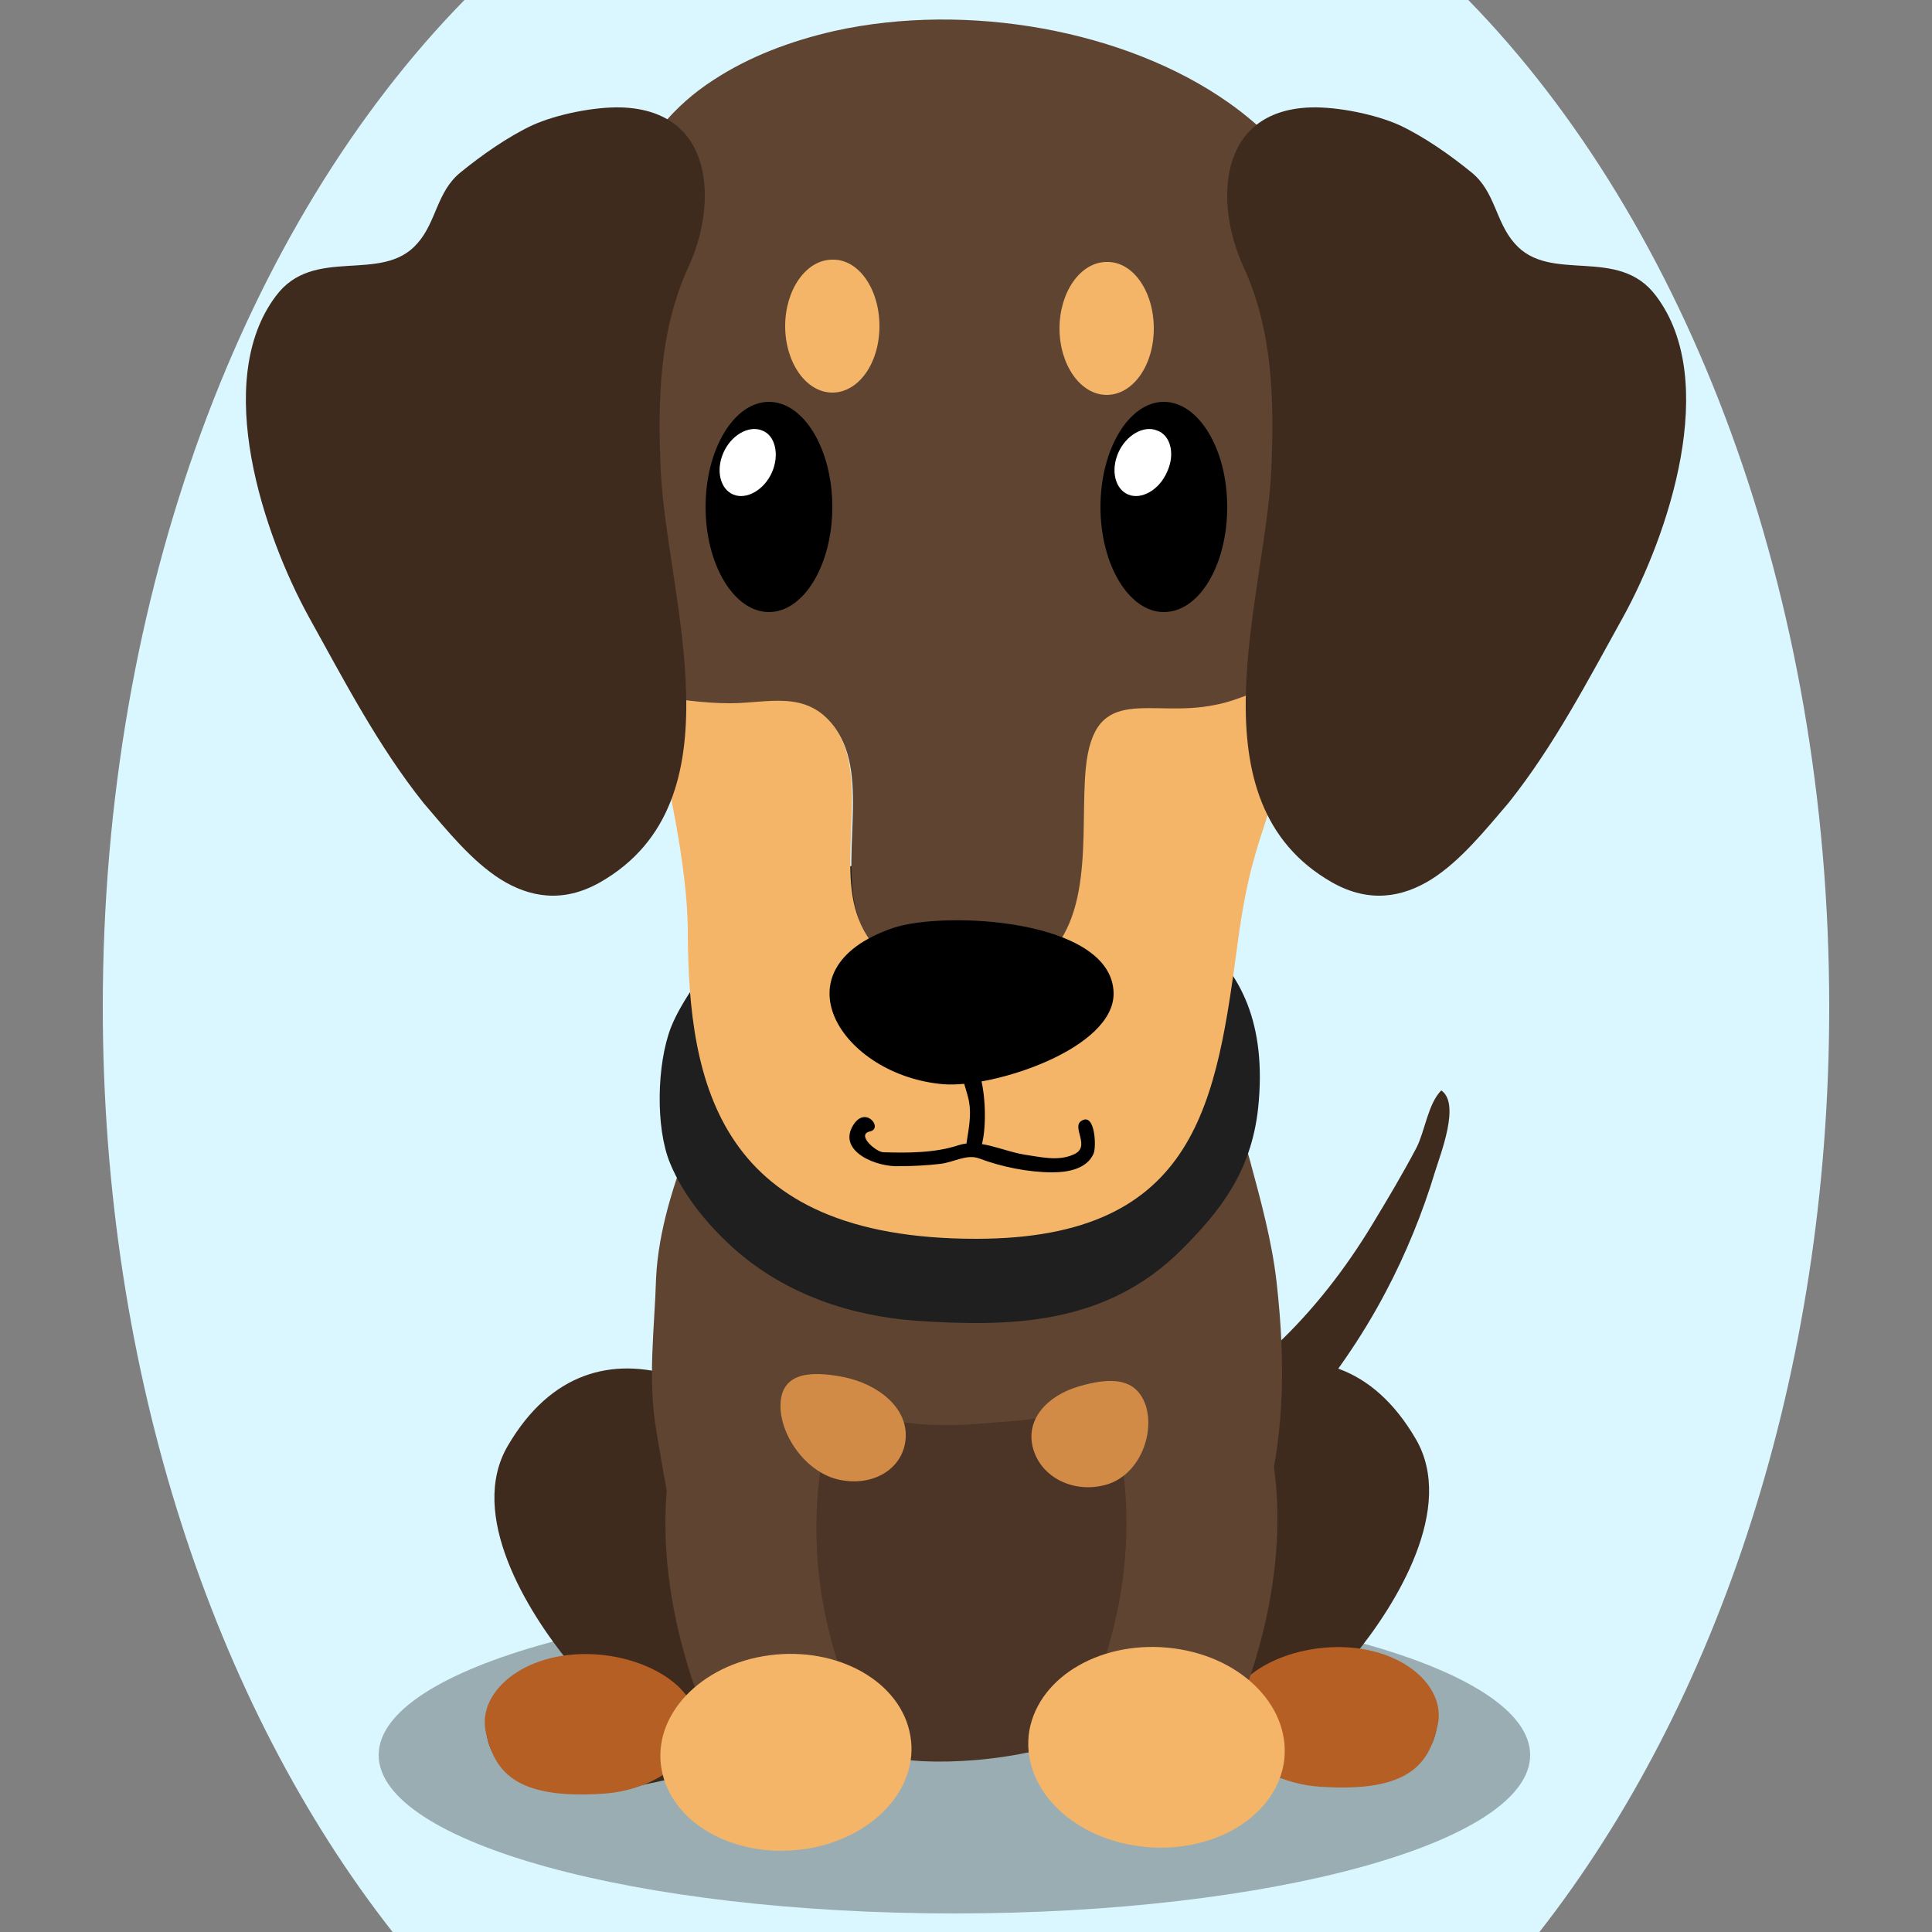 <!--?xml version="1.0" encoding="utf-8"?-->
<!-- Generator: Adobe Illustrator 25.0.1, SVG Export Plug-In . SVG Version: 6.00 Build 0)  -->
<svg version="1.1" id="Ebene_1" xmlns="http://www.w3.org/2000/svg" xmlns:xlink="http://www.w3.org/1999/xlink" x="0px" y="0px" viewBox="0 0 250 250" style="enable-background:new 0 0 250 250;" xml:space="preserve">
<rect x="0" y="0" width="250" height="250" fill="#808080" stroke="none"/>
<style type="text/css">
	.st0{opacity:0.3;}
	.st1{fill:#3F2B1D;}
	.st2{fill:#b65f25;}
	.st3{fill:#5E4431;}
	.st4{fill:#4C3526;}
	.st5{fill:#F4B569;}
	.st6{fill:#D18B46;}
	.st7{fill:#1F1F1F;}
	.st8{fill:#FFFFFF;}

.bgel{fill:#DAF7FF;}</style>
<path class="bgel" d="M236.7,130.3c0,47.6-14.5,90.3-37.5,119.7H50.8c-23-29.3-37.5-72.1-37.5-119.7C13.3,76.6,31.7,29,60.1,0h129.9
	C218.3,29,236.7,76.6,236.7,130.3z"></path>
<g>
	<path class="st0" d="M198,227.1c0,11.3-33.4,20.5-74.5,20.5c-41.2,0-74.5-9.2-74.5-20.5c0-11.3,33.4-20.5,74.5-20.5
		C164.7,206.6,198,215.8,198,227.1z"></path>
	<g>
		<path class="st1" d="M167.8,183.9c-2.2,2.5-8.2,8.9-10.6,3c-1.9-4.6,4.9-10,7.8-12.7c4.9-4.6,9.1-10,12.6-15.8
			c2-3.3,3.9-6.5,5.7-9.9c1.1-2.2,1.5-5.7,3.2-7.4c2.5,1.7-0.1,8.2-0.8,10.5c-1.6,5.3-3.8,10.7-6.4,15.6
			C176.2,173.1,172.3,178.7,167.8,183.9z"></path>
		<g>
			<path class="st1" d="M184.2,217.5c-2.5-2.9-6.1-1.7-9.2-3c0.1-0.1,0.1-0.1,0.2-0.2c5.5-6.7,13.2-19.2,8-28.1
				c-11.2-19.2-31.9-7.6-42.9,8c-5.1,7.3-4.6,19,0.5,25.3c4.4,5.3,11,7.6,17.3,9c1.4,0.3,2.7,0.6,4,0.8c6.6,1.3,16.3,4.4,22.1-2.1
				C186.7,224.6,186.4,220.1,184.2,217.5z"></path>
			<g>
				<g>
					<g>
						<path class="st2" d="M158.9,220.9c-1.2,4.8,4.5,9.8,11.9,10.3c11.7,0.8,14.1-3.1,15.2-7.8c1.2-4.8-3.8-9.6-11.2-10.2
							C167.5,212.6,160.1,216.1,158.9,220.9z"></path>
					</g>
				</g>
			</g>
		</g>
		<g>
			<path class="st1" d="M64.7,218.4c2.5-2.9,6.1-1.7,9.2-3c-0.1-0.1-0.1-0.1-0.2-0.2c-5.5-6.7-13.2-19.2-8-28.1
				c11.2-19.2,31.9-7.6,42.9,8c5.1,7.3,4.6,19-0.5,25.3c-4.4,5.3-11,7.6-17.3,9c-1.4,0.3-2.7,0.6-4,0.8c-6.6,1.3-16.3,4.4-22.1-2.1
				C62.2,225.5,62.4,220.9,64.7,218.4z"></path>
			<g>
				<g>
					<g>
						<path class="st2" d="M90,221.8c1.2,4.8-4.5,9.8-11.9,10.3c-11.7,0.8-14.1-3.1-15.2-7.8c-1.2-4.8,3.8-9.6,11.2-10.2
							C81.4,213.5,88.8,217,90,221.8z"></path>
					</g>
				</g>
			</g>
		</g>
		<path class="st3" d="M161.1,203.7c-0.4,1.5-0.8,3-1.3,4.5c-0.8,2.7-2.1,5.1-3.7,7.4c-1.2,1.7-2.3,3.8-3.7,5.3
			c-3.3,3.5-10.7,4.3-15.1,5c-6.3,0.9-12.7,1.1-19.1,1.5c-3.7,0.2-8.1,0.8-11.8-0.3c-3.1-0.9-5.4-3.5-7.7-5.7
			c-1.5-1.5-3.3-2.9-4.5-4.7c-2.5-3.4-3.4-7.4-4.8-11.5c-2.3-6.8-3.3-13.1-4.5-20.2c-1.1-6.8-0.2-13,0-19.7c0.3-6,2.3-12.3,4.5-17.8
			c1.3-3.2,2.6-5.1,4.8-7.6c8.2-9.2,17.8-17.5,30.2-18.2c13.7-0.8,29.3,4.5,34.4,19.7c1,2.9,2.1,5.7,2.9,8.6
			c1.4,5.2,2.9,10.6,3.5,16c1.2,10.7,1.1,21.3-2.3,31.4C162.3,199.4,161.7,201.5,161.1,203.7z"></path>
		<path class="st4" d="M146.9,220.5c-0.1,0.1-0.3,0.3-0.4,0.4c-6.2,5.5-18.8,7.4-27.1,7c-6.1-0.3-15.3-2.8-18.7-7.9
			c-3.9-5.7-1.7-15.1-1.7-21.4c0-4.5-2.5-16.8,4.8-18.3c2.3-0.5,4,1.1,6.1,1.9c5.3,2.2,11.4,2.5,17.2,2c3.1-0.3,6.4-0.3,9.3-1.2
			c2.8-0.8,5.1-2.9,7.9-3.5c8.7-1.8,9.7,9,10.2,14.5C155.3,203.1,154.2,213.7,146.9,220.5z"></path>
		<g>
			<path class="st3" d="M143.1,181c0,0,8.3,19.5-4.4,43.7l18.3,3.4c0,0,18.8-32.8-0.2-58c0,0-2.9-5.1-10.6-1
				C138.6,173.2,143.1,181,143.1,181z"></path>
			<g>
				<g>
					<g>
						<path class="st5" d="M133.2,223.9c-1.2,7.1,5.1,13.8,14.2,15c9.1,1.2,17.4-3.5,18.7-10.6c1.2-7.1-5.1-13.8-14.2-15
							C142.8,212.1,134.5,216.8,133.2,223.9z"></path>
					</g>
				</g>
			</g>
		</g>
		<g>
			<path class="st3" d="M108.3,181.6c0,0-8.3,19.5,4.4,43.7l-18.3,3.4c0,0-18.8-32.8,0.2-58c0,0,2.9-5.1,10.6-1
				C112.8,173.8,108.3,181.6,108.3,181.6z"></path>
			<g>
				<g>
					<g>
						<path class="st5" d="M117.8,224.6c1.2,6.9-5,13.5-13.9,14.7c-8.9,1.2-17.1-3.4-18.3-10.4c-1.2-6.9,5-13.5,13.9-14.7
							C108.4,213,116.6,217.6,117.8,224.6z"></path>
					</g>
				</g>
			</g>
		</g>
		<path class="st6" d="M148.3,182c1.1,3.8-1,8.9-5.1,10.1c-4.1,1.2-8.4-0.8-9.5-4.6c-1.1-3.8,1.8-6.9,5.9-8.1
			C143.7,178.2,147.1,178.2,148.3,182z"></path>
		<path class="st6" d="M101,181.6c-0.2,3.9,3.2,9,7.7,9.9c4.5,0.9,8.3-1.6,8.5-5.5c0.2-3.9-3.6-6.9-8-7.8
			C104.7,177.3,101.2,177.7,101,181.6z"></path>
		<g>
			<path class="st7" d="M86.8,133c-1.8,4.7-2,12.9-0.1,17.5c1.8,4.4,5.1,8.2,8.2,11c6.8,6.1,15.4,8.8,23.6,9.4
				c12,0.8,24.5,0.7,34.4-9.2c4.9-4.9,9-10,9.9-18.3c2.3-21.8-13.6-26.7-27.2-29.9c-12.8-3-32.5-5.1-42.1,8.9
				C91.4,125.4,88.2,129.4,86.8,133z"></path>
			<g>
				<path class="st3" d="M108.1,94.3c4.6,6.3,0.3,17.4,3.1,24.8c3.3,8.6,14.9,11.1,22.4,6.4c8.4-5.3,6.2-17.6,7-25.9
					c1-11.1,8.2-6.4,16.8-8.2c3.2-0.7,6.1-2.3,9-2.9c0.9-16.5,5.4-32.4,6.8-48.3c1-10.9-5.1-20.5-14.2-26.9
					c-13.3-9.4-33.8-13.1-51-9.3c-5.7,1.3-11,3.3-15.6,6.3C71.3,23.8,78.1,55.5,81.1,75.7c0.6,4.2,1.7,9.1,2.9,14.3
					c3.5,0.7,7.1,1.2,10.6,1.2C99.5,91.2,104.5,89.4,108.1,94.3z"></path>
				<path class="st5" d="M126.3,160.3c28.9,0,31.1-18,33.9-38.6c2.3-17,5.4-14.2,6-31.3c0-0.7,0.1-1.4,0.1-2.1
					c-2.9,0.6-5.8,2.3-9,2.9c-8.5,1.8-15.7-3-16.8,8.2c-0.8,8.3,1.4,20.7-7,25.9c-7.5,4.7-19.1,2.2-22.4-6.4
					c-2.9-7.4,1.5-18.4-3.1-24.8c-3.6-4.9-8.6-3.1-13.5-3.1c-3.5,0-7.1-0.5-10.6-1.2c2.4,10.6,5.1,22.2,5.1,30.9
					C89.1,140.2,92.9,160.3,126.3,160.3z"></path>
			</g>
			<path d="M115.5,120.1c6.7-2.3,28.4-1.2,28.6,8.4c0.1,7.2-15.5,12.3-22,11.8C108.9,139.2,100.1,125.4,115.5,120.1z"></path>
			<g>
				<path d="M91.3,65.6c0,7.5,3.7,13.6,8.2,13.6s8.2-6.1,8.2-13.6c0-7.5-3.7-13.6-8.2-13.6S91.3,58.1,91.3,65.6z"></path>
				<path class="st8" d="M99.9,61.1c-1,2.3-3.3,3.6-5,2.9c-1.7-0.7-2.3-3.1-1.3-5.4c1-2.3,3.3-3.6,5-2.9
					C100.3,56.3,100.9,58.8,99.9,61.1z"></path>
			</g>
			<g>
				<path d="M142.4,65.6c0,7.5,3.7,13.6,8.2,13.6c4.6,0,8.2-6.1,8.2-13.6c0-7.5-3.7-13.6-8.2-13.6C146.1,52,142.4,58.1,142.4,65.6z"></path>
				<path class="st8" d="M151,61.1c-1,2.3-3.3,3.6-5,2.9c-1.7-0.7-2.3-3.1-1.3-5.4c1-2.3,3.3-3.6,5-2.9
					C151.5,56.3,152.1,58.8,151,61.1z"></path>
			</g>
			<path class="st1" d="M185.2,113.8c-3.7,2.3-8,3.1-12.8,0.4c-18.5-10.5-8.7-36.8-7.9-53.3c0.4-9.2,0.2-18.1-3.6-26.4
				c-3.7-8-3.5-20.2,8.7-20.6c3.5-0.1,8.4,0.9,11.5,2.3c3.2,1.5,6.6,3.9,9.3,6.1c3.1,2.5,3.1,6.4,5.6,9.2c4.6,5.3,13.4,0.2,18.3,6.8
				c8.3,11,1.6,30.9-4.3,41.6c-4.5,8.1-8.9,16.6-14.8,24C192.2,107.4,189,111.4,185.2,113.8z"></path>
			<path class="st1" d="M64.8,113.8c3.7,2.3,8,3.1,12.8,0.4c18.5-10.5,8.7-36.8,7.9-53.3c-0.4-9.2-0.2-18.1,3.6-26.4
				c3.7-8,3.5-20.2-8.7-20.6c-3.5-0.1-8.4,0.9-11.5,2.3c-3.2,1.5-6.6,3.9-9.3,6.1c-3.1,2.5-3.1,6.4-5.6,9.2
				c-4.6,5.3-13.4,0.2-18.3,6.8c-8.3,11-1.6,30.9,4.3,41.6c4.5,8.1,8.9,16.6,14.8,24C57.8,107.4,61,111.4,64.8,113.8z"></path>
			<g>
				<path d="M125.8,149.3c-1.8,0.4,0.2-3.3-0.4-6.7c-0.3-1.8-1.9-5.3-0.8-5.7c3.4-1.2,3.6,13,1.4,12.5
					C125.6,149.3,125.9,149.3,125.8,149.3z"></path>
				<path d="M136.2,151.7c-3.1,0-6.6-0.7-9.5-1.8c-1.6-0.6-3.3,0.5-5,0.7c-1.7,0.2-3.5,0.3-5.2,0.3c-3,0.2-8.2-1.9-6.1-5.3
					c1.6-2.6,3.9,0.4,2.2,0.8c-1.9,0.4,0.8,2.7,1.7,2.7c3.1,0.1,6.7,0.1,9.7-0.9c2.7-0.9,5.6,0.7,8.5,1.2c2.1,0.3,4.4,0.9,6.4,0
					c2.4-1-0.4-3.6,1.1-4.4c1.7-1,1.9,3.4,1.5,4.3C140.6,151.3,138.1,151.7,136.2,151.7C135.6,151.7,138.2,151.7,136.2,151.7z"></path>
			</g>
			<path class="st5" d="M149.3,42.5c0,4.8-2.7,8.6-6.1,8.6c-3.4,0-6.1-3.9-6.1-8.6s2.7-8.6,6.1-8.6
				C146.6,33.8,149.3,37.7,149.3,42.5z"></path>
			<path class="st5" d="M113.8,42.2c0,4.8-2.7,8.6-6.1,8.6c-3.4,0-6.1-3.9-6.1-8.6s2.7-8.6,6.1-8.6
				C111.1,33.5,113.8,37.4,113.8,42.2z"></path>
		</g>
	</g>
</g>
</svg>
